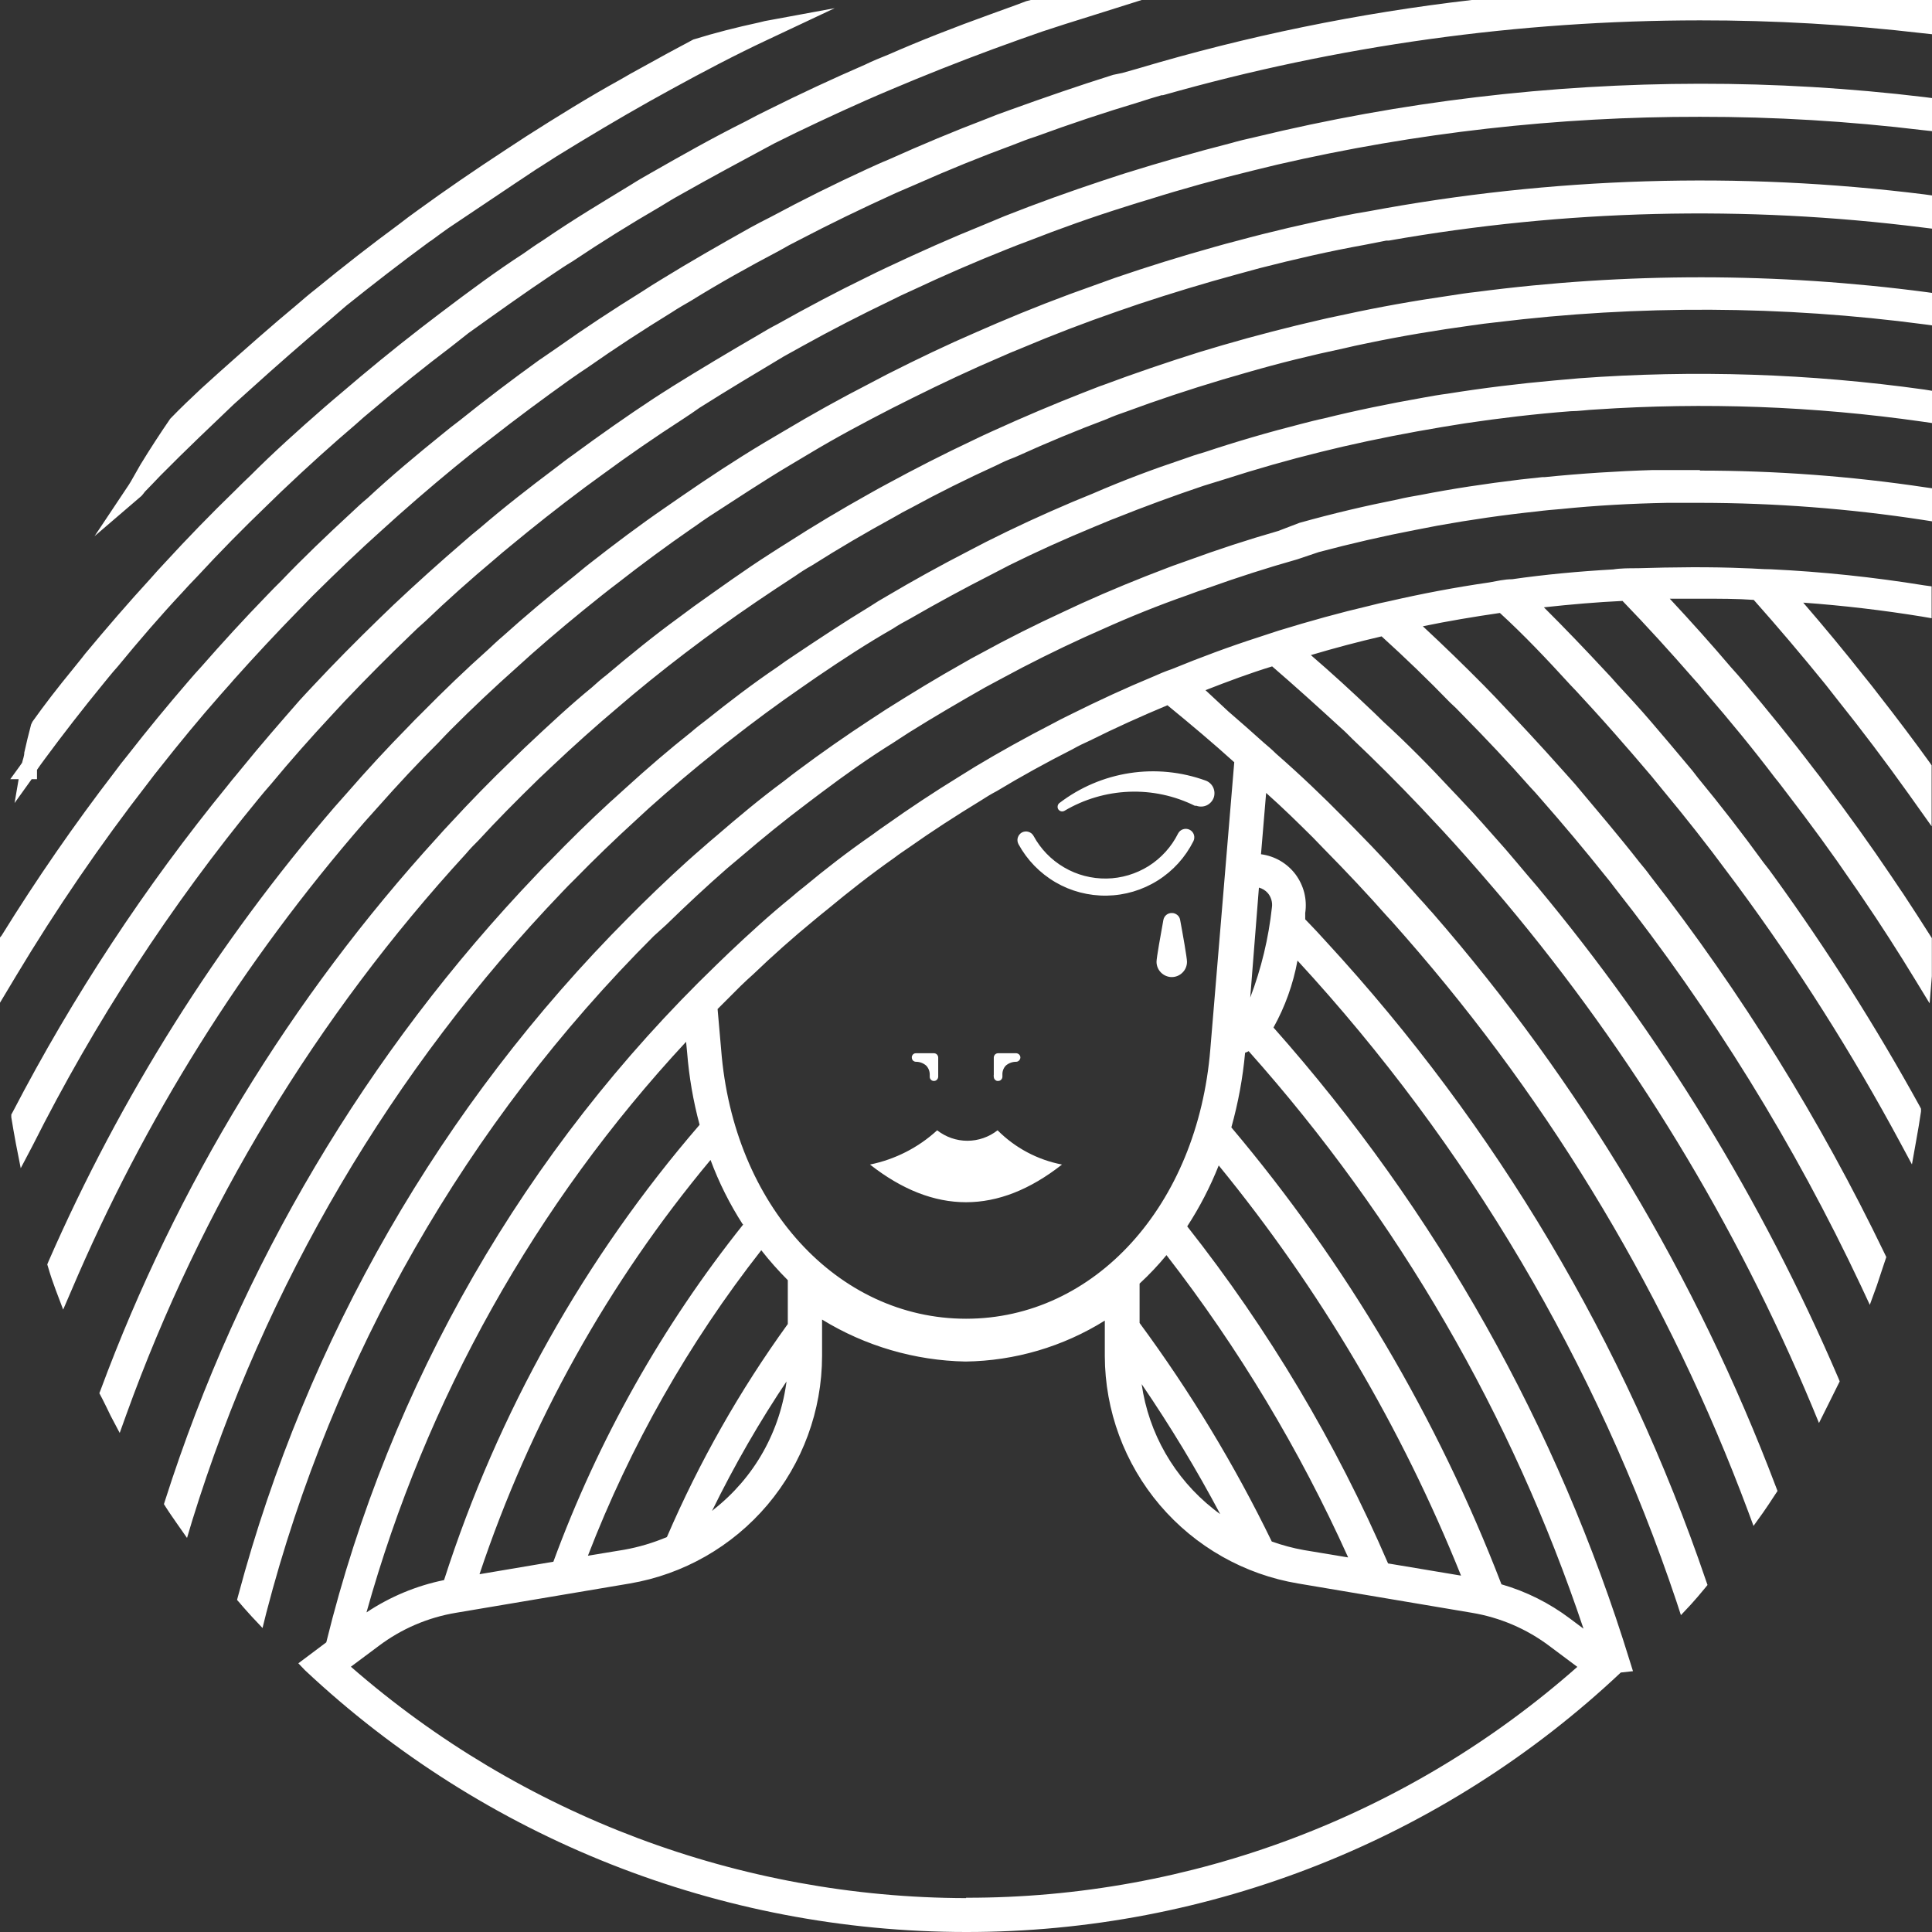 <svg width="26" height="26" viewBox="0 0 26 26" fill="none" xmlns="http://www.w3.org/2000/svg">
<rect x="0" y="0" width="26" height="26" fill="#333333" stroke="none"/>
<g id="logo-jalisco 1" clip-path="url(#clip0_134_413)">
<g id="Layer 2">
<g id="Layer 1">
<path id="Vector" d="M22.877 1.127C20.862 1.129 18.855 1.369 16.896 1.844C16.783 1.869 16.666 1.897 16.562 1.927C16.085 2.049 15.612 2.185 15.154 2.328L15.082 2.351L14.838 2.431C14.407 2.574 13.962 2.733 13.52 2.908L13.225 3.031C12.803 3.201 12.379 3.39 11.929 3.602C11.837 3.646 11.743 3.69 11.653 3.736C11.268 3.923 10.867 4.135 10.461 4.363C10.371 4.409 10.281 4.462 10.196 4.513C9.8 4.743 9.415 4.973 9.044 5.204L9.023 5.218C8.947 5.266 8.869 5.315 8.793 5.365C8.442 5.596 8.087 5.845 7.705 6.126C7.629 6.179 7.553 6.239 7.474 6.299C7.133 6.555 6.783 6.827 6.46 7.105C6.386 7.163 6.317 7.223 6.246 7.285C5.916 7.569 5.596 7.857 5.296 8.14L5.1 8.329C4.796 8.624 4.497 8.926 4.215 9.228C4.153 9.295 4.091 9.359 4.031 9.426C3.791 9.701 3.522 10.007 3.227 10.371L3.181 10.427C3.141 10.475 3.1 10.523 3.063 10.572C1.951 11.933 0.982 13.405 0.171 14.965L0.152 14.999V15.036C0.171 15.154 0.191 15.267 0.214 15.391L0.279 15.721L0.438 15.419C1.275 13.754 2.296 12.188 3.48 10.749C3.533 10.685 3.586 10.62 3.648 10.551C3.907 10.238 4.181 9.929 4.46 9.629L4.637 9.438C4.946 9.113 5.234 8.825 5.522 8.548C5.584 8.486 5.649 8.426 5.718 8.366C6.013 8.083 6.329 7.801 6.658 7.525C6.728 7.465 6.794 7.407 6.866 7.35C7.175 7.094 7.504 6.833 7.871 6.559L8.101 6.391C8.458 6.128 8.823 5.877 9.184 5.644C9.265 5.591 9.344 5.538 9.415 5.487C9.779 5.257 10.162 5.027 10.549 4.796L10.807 4.653C11.185 4.443 11.584 4.238 11.992 4.042C12.084 3.996 12.174 3.952 12.268 3.911C12.695 3.71 13.128 3.522 13.554 3.353C13.649 3.314 13.748 3.277 13.847 3.24C14.257 3.079 14.697 2.922 15.154 2.779C15.255 2.747 15.361 2.713 15.465 2.683C15.912 2.542 16.387 2.411 16.862 2.295L17.191 2.215C19.056 1.785 20.963 1.569 22.877 1.572C23.878 1.571 24.879 1.631 25.873 1.751L26.002 1.765V1.32L25.901 1.307C24.898 1.186 23.888 1.126 22.877 1.127ZM18.415 2.844C18.302 2.862 18.185 2.883 18.076 2.906C17.565 3.01 17.101 3.118 16.659 3.238C16.553 3.266 16.447 3.293 16.345 3.323C15.884 3.452 15.437 3.591 15.009 3.738L14.72 3.842C14.287 3.994 13.849 4.165 13.418 4.349L13.137 4.471C12.752 4.637 12.36 4.824 11.941 5.036L11.678 5.174C11.314 5.361 10.936 5.57 10.526 5.815L10.277 5.962C9.892 6.193 9.523 6.437 9.182 6.672L8.952 6.831C8.615 7.062 8.272 7.32 7.931 7.587L7.878 7.629L7.721 7.758C7.382 8.027 7.059 8.299 6.767 8.562C6.698 8.62 6.633 8.682 6.569 8.742C6.267 9.011 5.967 9.3 5.679 9.592C5.617 9.652 5.554 9.717 5.495 9.779C5.218 10.06 4.939 10.362 4.672 10.669L4.501 10.862C2.92 12.697 1.623 14.758 0.652 16.977L0.636 17.016L0.648 17.055C0.678 17.159 0.712 17.258 0.749 17.357L0.85 17.624L0.963 17.362C1.939 15.068 3.269 12.943 4.905 11.063L5.077 10.871C5.359 10.553 5.624 10.268 5.896 9.998C5.951 9.938 6.011 9.878 6.071 9.816C6.354 9.532 6.652 9.251 6.958 8.979L7.152 8.804C7.454 8.537 7.772 8.272 8.101 8.011C8.168 7.956 8.24 7.903 8.311 7.848C8.629 7.599 8.97 7.347 9.32 7.105L9.35 7.085C9.415 7.039 9.479 6.992 9.546 6.949C9.904 6.718 10.27 6.474 10.636 6.257L10.879 6.112C11.261 5.882 11.644 5.679 12.012 5.49L12.1 5.446L12.275 5.358C12.681 5.156 13.079 4.969 13.464 4.805C13.557 4.764 13.646 4.725 13.741 4.688C14.167 4.508 14.599 4.342 15.039 4.19L15.327 4.091C15.765 3.946 16.205 3.812 16.64 3.694L16.951 3.609C17.426 3.487 17.899 3.379 18.36 3.296L18.655 3.238H18.689C21.061 2.82 23.482 2.76 25.871 3.061L26 3.077V2.63L25.899 2.616C23.407 2.305 20.883 2.382 18.415 2.844ZM19.867 3.929C19.752 3.941 19.637 3.959 19.528 3.976C19.023 4.049 18.558 4.132 18.104 4.231L17.873 4.28L17.781 4.301C17.348 4.4 16.901 4.515 16.451 4.646L16.149 4.736C15.7 4.877 15.26 5.027 14.843 5.183L14.797 5.199L14.566 5.289C14.184 5.439 13.789 5.605 13.363 5.799C13.273 5.838 13.185 5.882 13.098 5.923C12.697 6.112 12.31 6.31 11.946 6.508C11.865 6.55 11.789 6.594 11.699 6.644C11.326 6.852 10.952 7.075 10.593 7.306C10.517 7.354 10.438 7.403 10.362 7.453C10.03 7.665 9.685 7.914 9.337 8.161L9.12 8.322C8.802 8.553 8.479 8.816 8.163 9.083C8.094 9.136 8.027 9.194 7.965 9.251C7.682 9.482 7.389 9.754 7.059 10.065L6.884 10.235C6.605 10.503 6.327 10.788 6.059 11.079C5.999 11.141 5.942 11.206 5.889 11.265C3.914 13.43 2.374 15.956 1.355 18.703L1.337 18.749L1.376 18.823C1.413 18.897 1.45 18.97 1.489 19.053L1.611 19.284L1.699 19.039C2.707 16.244 4.262 13.678 6.271 11.489C6.323 11.427 6.379 11.368 6.437 11.312C6.681 11.046 6.949 10.775 7.255 10.477L7.435 10.307C7.719 10.039 8.016 9.772 8.325 9.512L8.518 9.348C8.823 9.094 9.134 8.85 9.47 8.601L9.685 8.444C10.003 8.214 10.344 7.984 10.699 7.753C10.772 7.702 10.846 7.654 10.929 7.608C11.293 7.377 11.66 7.163 12.026 6.963C12.105 6.916 12.185 6.873 12.268 6.831C12.621 6.638 13.006 6.446 13.421 6.257C13.492 6.22 13.566 6.188 13.651 6.156L13.695 6.137C14.096 5.955 14.497 5.789 14.889 5.642C14.976 5.603 15.066 5.57 15.161 5.538C15.571 5.386 15.995 5.245 16.456 5.107L16.756 5.02C17.217 4.886 17.659 4.778 18.076 4.69C18.182 4.665 18.284 4.642 18.39 4.621C18.851 4.524 19.337 4.443 19.807 4.379C19.915 4.363 20.024 4.349 20.137 4.337C22.051 4.103 23.987 4.112 25.899 4.365L26.03 4.383V3.946L25.931 3.932C23.918 3.666 21.88 3.665 19.867 3.929ZM0.196 10.807L0.426 10.486H0.498V10.383C0.497 10.375 0.497 10.367 0.498 10.36C0.53 10.314 0.562 10.268 0.599 10.219C0.844 9.887 1.106 9.548 1.406 9.182L1.464 9.111C1.503 9.064 1.542 9.016 1.586 8.968C1.876 8.615 2.169 8.276 2.452 7.974C2.517 7.903 2.579 7.834 2.648 7.765C2.964 7.423 3.268 7.115 3.582 6.813L3.787 6.614C4.153 6.266 4.478 5.974 4.787 5.711C4.858 5.646 4.93 5.584 5.006 5.522C5.361 5.22 5.72 4.932 6.073 4.665C6.154 4.6 6.23 4.543 6.304 4.483C6.684 4.211 7.059 3.943 7.442 3.687C7.527 3.63 7.615 3.57 7.705 3.517C8.087 3.261 8.484 3.014 8.88 2.784C8.97 2.729 9.06 2.673 9.152 2.623C9.56 2.392 9.987 2.162 10.418 1.931L10.708 1.788C11.107 1.597 11.524 1.401 12.008 1.198L12.317 1.069C12.778 0.88 13.239 0.703 13.72 0.532L14.027 0.424C14.232 0.357 14.437 0.29 14.647 0.226L15.38 -0.005H13.891L13.81 0.016L13.669 0.069L13.338 0.189C12.838 0.369 12.381 0.548 11.955 0.735C11.851 0.777 11.743 0.82 11.644 0.869C11.208 1.058 10.768 1.263 10.335 1.479C10.235 1.528 10.134 1.579 10.037 1.632C9.576 1.862 9.171 2.093 8.767 2.323C8.673 2.376 8.581 2.429 8.495 2.484C8.117 2.715 7.728 2.945 7.304 3.236C7.219 3.289 7.133 3.349 7.043 3.413C6.686 3.644 6.315 3.918 5.912 4.224L5.665 4.413C5.289 4.704 4.93 4.999 4.6 5.282C4.524 5.347 4.446 5.411 4.37 5.478C4.013 5.789 3.678 6.091 3.37 6.4C3.298 6.467 3.229 6.536 3.16 6.605C2.839 6.916 2.521 7.244 2.219 7.573C2.15 7.645 2.086 7.718 2.024 7.788C1.735 8.103 1.44 8.444 1.145 8.799L1.104 8.852L0.97 9.018C0.781 9.249 0.602 9.479 0.438 9.71L0.419 9.749C0.385 9.876 0.355 10.002 0.327 10.127C0.327 10.175 0.307 10.221 0.297 10.265L0.263 10.314L0.138 10.486H0.251L0.196 10.807ZM1.95 6.617L2.051 6.513L2.157 6.402C2.517 6.038 2.849 5.725 3.146 5.441L3.376 5.234C3.727 4.916 4.082 4.607 4.43 4.312L4.66 4.114C5.02 3.826 5.395 3.535 5.78 3.252L5.803 3.238C5.879 3.18 5.958 3.125 6.034 3.07C6.453 2.791 6.829 2.535 7.216 2.279L7.278 2.24L7.49 2.104C7.912 1.844 8.334 1.592 8.744 1.362L9.035 1.201C9.456 0.97 9.892 0.74 10.33 0.535L11.233 0.11L10.371 0.269C10.319 0.277 10.268 0.288 10.217 0.302C9.908 0.369 9.627 0.44 9.33 0.532C9.099 0.654 8.869 0.779 8.638 0.908C8.541 0.961 8.44 1.016 8.343 1.074C7.926 1.304 7.502 1.567 7.083 1.834L6.811 2.012C6.382 2.293 5.995 2.558 5.628 2.825C5.538 2.89 5.453 2.952 5.368 3.019C5.011 3.282 4.642 3.568 4.245 3.893C4.16 3.959 4.079 4.029 3.999 4.098C3.66 4.379 3.307 4.692 2.939 5.02L2.708 5.229C2.57 5.358 2.436 5.485 2.291 5.635C2.155 5.833 2.024 6.034 1.89 6.253L1.759 6.483L1.733 6.525L1.272 7.216L1.904 6.674C1.92 6.656 1.936 6.637 1.95 6.617ZM19.821 -0H19.807C18.286 0.176 16.783 0.484 15.315 0.922L15.103 0.982L14.981 1.007C14.52 1.152 14.059 1.311 13.58 1.484C13.474 1.521 13.37 1.56 13.268 1.602C12.84 1.765 12.397 1.95 11.957 2.148C11.856 2.189 11.757 2.235 11.66 2.279C11.238 2.473 10.805 2.687 10.376 2.918C10.281 2.966 10.187 3.014 10.095 3.065C9.682 3.296 9.281 3.526 8.906 3.757C8.818 3.81 8.73 3.865 8.647 3.92C8.249 4.167 7.864 4.42 7.509 4.672L7.278 4.831L7.258 4.844C6.903 5.1 6.539 5.375 6.184 5.66C6.105 5.72 6.027 5.78 5.953 5.842C5.61 6.119 5.262 6.409 4.946 6.704C4.875 6.762 4.805 6.827 4.732 6.896C4.388 7.214 4.077 7.511 3.784 7.818C3.718 7.882 3.653 7.949 3.589 8.016C3.287 8.327 2.992 8.65 2.713 8.968C2.648 9.039 2.586 9.108 2.528 9.177C2.259 9.489 1.991 9.813 1.712 10.171C1.653 10.242 1.597 10.316 1.546 10.385C1.001 11.094 0.492 11.83 0.021 12.591L0 12.616V12.648C0 12.764 0 12.879 0 12.999V13.494L0.214 13.137C0.755 12.235 1.349 11.366 1.994 10.535C2.047 10.463 2.1 10.397 2.155 10.328C2.415 9.998 2.687 9.668 2.969 9.348L3.098 9.203L3.148 9.145C3.432 8.827 3.727 8.511 4.024 8.207L4.213 8.013C4.536 7.693 4.842 7.4 5.153 7.122L5.363 6.933C5.707 6.628 6.034 6.352 6.366 6.087L6.596 5.909C6.96 5.623 7.313 5.363 7.668 5.109C7.751 5.052 7.832 4.994 7.917 4.939C8.279 4.685 8.657 4.439 9.044 4.201C9.127 4.146 9.212 4.098 9.3 4.047C9.671 3.817 10.058 3.6 10.487 3.374C10.574 3.323 10.664 3.275 10.756 3.229C11.167 3.014 11.595 2.807 12.026 2.611L12.098 2.579L12.328 2.48C12.764 2.286 13.202 2.109 13.633 1.95C13.734 1.91 13.833 1.871 13.941 1.837C14.402 1.668 14.863 1.514 15.324 1.376C15.428 1.341 15.53 1.311 15.633 1.281H15.652C18.002 0.613 20.434 0.275 22.877 0.274C23.878 0.273 24.879 0.331 25.873 0.447L26.002 0.461V-0H19.821ZM21.248 5.091L20.909 5.121C20.448 5.162 19.955 5.222 19.482 5.298C19.372 5.312 19.252 5.333 19.155 5.351C18.694 5.432 18.233 5.527 17.82 5.63C17.717 5.651 17.613 5.679 17.514 5.704C17.069 5.817 16.627 5.946 16.205 6.087C16.108 6.114 16.011 6.147 15.917 6.181C15.53 6.31 15.121 6.462 14.707 6.642L14.437 6.753C14.024 6.928 13.646 7.103 13.271 7.292L13.04 7.412C12.642 7.617 12.28 7.818 11.939 8.02C11.858 8.066 11.78 8.113 11.708 8.161C11.351 8.378 11.017 8.599 10.68 8.825C10.607 8.873 10.533 8.924 10.464 8.975C10.123 9.205 9.8 9.454 9.503 9.691C9.433 9.744 9.367 9.795 9.304 9.85C9.012 10.081 8.717 10.334 8.403 10.62L8.251 10.758L8.219 10.786C7.935 11.046 7.656 11.321 7.391 11.595C7.336 11.648 7.285 11.701 7.221 11.77C4.937 14.161 3.227 17.041 2.222 20.192L2.206 20.242L2.236 20.289C2.282 20.362 2.332 20.431 2.381 20.503L2.517 20.697L2.586 20.466C3.566 17.296 5.271 14.399 7.567 12.003C7.622 11.945 7.675 11.89 7.735 11.832C7.998 11.563 8.274 11.296 8.558 11.037L8.735 10.874C9.035 10.606 9.334 10.353 9.627 10.12C9.689 10.067 9.756 10.014 9.823 9.963C10.141 9.714 10.461 9.477 10.779 9.258L10.991 9.111C11.33 8.88 11.683 8.65 12.015 8.461C12.084 8.415 12.158 8.373 12.245 8.327C12.609 8.117 12.978 7.917 13.345 7.73L13.584 7.606C13.939 7.43 14.313 7.26 14.737 7.085L14.967 6.99L14.997 6.979C15.393 6.82 15.797 6.672 16.195 6.538L16.47 6.453C16.905 6.313 17.343 6.188 17.774 6.082L18.069 6.011C18.512 5.909 18.959 5.822 19.401 5.748L19.715 5.697C20.176 5.628 20.665 5.57 21.137 5.534C21.245 5.534 21.367 5.515 21.471 5.511C22.939 5.412 24.413 5.466 25.869 5.674L26 5.693V5.259L25.901 5.243C24.36 5.027 22.8 4.976 21.248 5.091ZM23.831 7.661C23.718 7.661 23.601 7.649 23.485 7.647C23.006 7.626 22.515 7.633 22.038 7.647C21.927 7.647 21.808 7.647 21.709 7.663C21.248 7.689 20.787 7.732 20.349 7.795C20.247 7.795 20.144 7.82 20.042 7.838C19.567 7.907 19.134 7.99 18.698 8.09C18.609 8.108 18.516 8.129 18.431 8.152C18.037 8.244 17.636 8.355 17.203 8.488L16.935 8.576C16.55 8.7 16.159 8.845 15.769 9.005C15.682 9.034 15.596 9.071 15.513 9.108C15.156 9.256 14.79 9.424 14.393 9.622C14.315 9.659 14.236 9.701 14.163 9.74C13.801 9.926 13.453 10.12 13.123 10.318L12.907 10.452C12.554 10.669 12.236 10.881 11.941 11.09C11.872 11.136 11.803 11.187 11.736 11.236C11.404 11.466 11.107 11.697 10.83 11.927C10.768 11.975 10.706 12.026 10.643 12.081C10.358 12.312 10.076 12.57 9.809 12.823L9.639 12.987C7.065 15.47 5.245 18.63 4.391 22.102L4.015 22.384L4.105 22.478C6.515 24.74 9.696 25.999 13.001 26C16.276 26.003 19.429 24.754 21.812 22.508L21.976 22.49L21.934 22.356C20.964 19.203 19.328 16.295 17.138 13.828C17.294 13.548 17.403 13.243 17.461 12.927C19.75 15.411 21.488 18.35 22.561 21.552L22.621 21.736L22.755 21.593C22.817 21.524 22.879 21.453 22.939 21.379L22.979 21.33L22.958 21.27C21.872 18.081 20.133 15.154 17.85 12.676L17.719 12.533C17.668 12.478 17.615 12.425 17.565 12.372V12.287C17.579 12.195 17.574 12.102 17.552 12.013C17.529 11.924 17.489 11.84 17.434 11.766C17.378 11.692 17.309 11.631 17.229 11.584C17.149 11.538 17.061 11.508 16.97 11.496L17.039 10.671C17.27 10.876 17.47 11.074 17.668 11.27L17.811 11.418C18.131 11.743 18.408 12.038 18.662 12.326C18.708 12.374 18.749 12.42 18.795 12.473L18.913 12.607C20.904 14.882 22.465 17.498 23.522 20.33L23.598 20.535L23.725 20.358C23.778 20.282 23.829 20.206 23.889 20.113L23.921 20.065L23.9 20.01C22.828 17.181 21.263 14.566 19.277 12.284L19.233 12.236C19.189 12.183 19.143 12.134 19.099 12.086C18.828 11.777 18.54 11.466 18.228 11.15L18.092 11.012C17.804 10.719 17.498 10.427 17.171 10.141C17.12 10.09 17.064 10.042 17.009 9.996C16.85 9.853 16.691 9.712 16.53 9.574L16.223 9.288C16.525 9.17 16.825 9.058 17.12 8.968C17.422 9.228 17.728 9.505 18.042 9.793C18.095 9.839 18.143 9.887 18.198 9.943C18.507 10.235 18.814 10.542 19.12 10.864L19.265 11.019C19.468 11.233 19.676 11.464 19.922 11.747L20.121 11.978L20.256 12.137C21.966 14.177 23.358 16.464 24.384 18.92L24.479 19.15L24.594 18.92C24.642 18.825 24.689 18.731 24.735 18.636L24.758 18.59L24.737 18.539C23.714 16.154 22.351 13.929 20.69 11.934L20.554 11.775C20.457 11.66 20.36 11.544 20.261 11.429C20.031 11.171 19.858 10.968 19.69 10.795C19.641 10.74 19.59 10.689 19.54 10.636C19.245 10.318 18.936 10.005 18.618 9.714L18.493 9.592L18.459 9.56C18.196 9.309 17.922 9.058 17.641 8.816C17.968 8.719 18.281 8.636 18.593 8.564C18.914 8.855 19.221 9.151 19.514 9.454C19.567 9.502 19.62 9.553 19.669 9.606C20.001 9.943 20.303 10.263 20.591 10.59C20.639 10.641 20.688 10.694 20.734 10.749C21.038 11.095 21.328 11.441 21.602 11.784C21.646 11.837 21.69 11.892 21.734 11.952C23.038 13.606 24.149 15.403 25.046 17.309L25.163 17.56L25.258 17.299L25.334 17.069L25.385 16.917L25.364 16.873C24.495 15.069 23.437 13.363 22.206 11.784C22.163 11.724 22.114 11.664 22.066 11.607C21.794 11.259 21.501 10.915 21.197 10.553L21.047 10.385C20.72 10.016 20.416 9.694 20.125 9.385L19.968 9.223C19.706 8.958 19.431 8.691 19.148 8.428C19.482 8.359 19.839 8.299 20.185 8.249C20.512 8.548 20.817 8.871 21.135 9.219C21.19 9.274 21.241 9.332 21.294 9.389C21.49 9.601 21.683 9.816 21.872 10.035C21.99 10.168 22.103 10.304 22.223 10.443L22.37 10.623C22.686 11.003 22.981 11.378 23.248 11.74L23.347 11.872L23.384 11.922C24.195 13.021 24.927 14.177 25.574 15.38L25.73 15.67L25.788 15.345C25.811 15.216 25.834 15.087 25.852 14.958V14.921L25.834 14.886C25.245 13.817 24.591 12.785 23.875 11.796C23.827 11.729 23.78 11.666 23.732 11.607C23.444 11.21 23.147 10.828 22.852 10.47C22.804 10.405 22.753 10.342 22.7 10.281C22.543 10.092 22.384 9.906 22.223 9.717C22.061 9.528 21.918 9.373 21.762 9.205C21.709 9.143 21.653 9.083 21.598 9.025C21.335 8.742 21.061 8.456 20.777 8.173C21.146 8.133 21.494 8.103 21.835 8.087C22.163 8.426 22.483 8.779 22.79 9.131C22.833 9.177 22.875 9.226 22.914 9.274L22.951 9.318C23.278 9.696 23.594 10.081 23.889 10.47C23.942 10.533 23.988 10.597 24.036 10.659C24.368 11.09 24.659 11.489 24.926 11.881C24.972 11.948 25.018 12.012 25.062 12.079C25.309 12.441 25.548 12.814 25.774 13.185L25.968 13.503L25.998 13.137C25.998 13.093 25.998 13.052 25.998 13.008V12.625L25.979 12.595C25.859 12.404 25.735 12.215 25.61 12.024L25.583 11.985L25.454 11.793C25.173 11.376 24.871 10.954 24.559 10.544C24.509 10.475 24.458 10.408 24.407 10.344C24.115 9.959 23.794 9.565 23.46 9.168C23.405 9.104 23.349 9.039 23.294 8.979C23.034 8.673 22.757 8.364 22.471 8.057H22.872C23.142 8.057 23.382 8.057 23.601 8.073C23.923 8.435 24.248 8.818 24.569 9.214L24.732 9.422C25.053 9.823 25.373 10.247 25.682 10.68L25.995 11.12V10.3L25.975 10.27C25.763 9.975 25.53 9.666 25.262 9.323C25.216 9.263 25.17 9.203 25.122 9.145L25.096 9.113C24.825 8.769 24.546 8.433 24.267 8.11C24.804 8.149 25.338 8.212 25.862 8.297L25.995 8.32V7.891L25.899 7.878C25.214 7.767 24.524 7.694 23.831 7.661ZM10.003 16.477C8.913 17.843 8.05 19.376 7.447 21.017L6.453 21.185C7.133 19.149 8.187 17.258 9.562 15.61C9.675 15.914 9.82 16.204 9.996 16.477H10.003ZM8.975 20.685C8.79 20.763 8.596 20.821 8.399 20.856L7.912 20.936C8.482 19.458 9.268 18.072 10.245 16.825C10.355 16.966 10.475 17.101 10.602 17.228V17.818C9.956 18.711 9.411 19.673 8.975 20.685ZM10.588 18.565C10.547 18.907 10.439 19.238 10.27 19.539C10.101 19.84 9.873 20.104 9.602 20.316C9.597 20.323 9.59 20.328 9.583 20.332C9.882 19.721 10.222 19.13 10.602 18.565H10.588ZM9.233 14.02L9.247 14.163C9.273 14.492 9.329 14.818 9.415 15.137C7.869 16.928 6.699 19.011 5.976 21.264C5.603 21.34 5.249 21.488 4.932 21.699C5.732 18.833 7.207 16.2 9.233 14.02ZM13.001 25.544C9.956 25.538 7.016 24.432 4.722 22.43L5.096 22.151C5.402 21.92 5.759 21.767 6.138 21.704L8.475 21.31C9.198 21.187 9.854 20.812 10.328 20.252C10.801 19.692 11.062 18.982 11.063 18.249V17.758C11.645 18.115 12.312 18.31 12.994 18.323C13.658 18.314 14.306 18.123 14.868 17.772V18.249C14.87 18.984 15.133 19.695 15.609 20.255C16.086 20.815 16.745 21.189 17.47 21.31L19.807 21.704C20.186 21.767 20.544 21.92 20.851 22.151L21.227 22.432C18.957 24.438 16.031 25.544 13.001 25.539V25.544ZM18.141 20.959L17.546 20.86C17.4 20.834 17.256 20.795 17.115 20.745C16.613 19.712 16.017 18.728 15.336 17.804V17.274C15.465 17.155 15.586 17.027 15.698 16.891C16.669 18.145 17.489 19.509 18.141 20.955V20.959ZM15.977 16.504C16.145 16.246 16.287 15.971 16.401 15.684C17.761 17.348 18.861 19.209 19.662 21.204L18.68 21.04C17.98 19.417 17.072 17.892 15.977 16.504ZM16.421 20.376C16.389 20.353 16.357 20.33 16.327 20.305C15.803 19.89 15.458 19.289 15.364 18.627C15.748 19.19 16.102 19.774 16.421 20.376ZM16.942 11.945C16.988 11.957 17.029 11.982 17.06 12.017C17.083 12.043 17.099 12.074 17.109 12.107C17.119 12.141 17.122 12.176 17.117 12.21C17.072 12.626 16.974 13.034 16.825 13.425L16.942 11.945ZM16.804 14.146C18.817 16.405 20.35 19.049 21.31 21.918L21.128 21.782C20.851 21.573 20.539 21.417 20.206 21.321C19.345 19.084 18.117 17.005 16.571 15.172C16.663 14.843 16.725 14.507 16.756 14.167C16.773 14.162 16.789 14.155 16.804 14.146ZM16.61 10.258L16.288 14.119C16.117 16.223 14.732 17.747 13.001 17.747C11.27 17.747 9.869 16.223 9.705 14.126L9.657 13.579L9.968 13.268C10.023 13.215 10.076 13.165 10.136 13.112C10.395 12.863 10.671 12.618 10.957 12.383C11.019 12.333 11.077 12.282 11.141 12.233C11.418 12.003 11.71 11.773 12.038 11.542C12.1 11.494 12.167 11.45 12.234 11.404C12.538 11.189 12.861 10.98 13.197 10.775C13.266 10.731 13.335 10.687 13.411 10.648C13.736 10.452 14.082 10.261 14.437 10.081C14.511 10.039 14.587 10.002 14.668 9.966C15.006 9.797 15.359 9.638 15.711 9.491C16.032 9.754 16.327 10.002 16.61 10.258ZM13.425 15.211C13.309 15.302 13.166 15.352 13.018 15.352C12.871 15.352 12.728 15.302 12.612 15.211C12.358 15.444 12.046 15.603 11.708 15.672C12.57 16.348 13.431 16.348 14.292 15.672C13.963 15.609 13.661 15.448 13.425 15.211ZM12.328 14.289C12.379 14.289 12.428 14.308 12.466 14.342C12.497 14.376 12.513 14.419 12.512 14.464V14.492C12.512 14.507 12.518 14.521 12.529 14.531C12.539 14.542 12.553 14.547 12.568 14.547C12.583 14.547 12.597 14.542 12.608 14.531C12.618 14.521 12.625 14.507 12.626 14.492V14.232C12.626 14.216 12.619 14.202 12.609 14.191C12.598 14.18 12.583 14.174 12.568 14.174H12.326C12.318 14.174 12.311 14.176 12.304 14.178C12.297 14.181 12.291 14.186 12.286 14.191C12.281 14.197 12.277 14.203 12.274 14.21C12.271 14.217 12.27 14.224 12.271 14.232C12.271 14.239 12.272 14.247 12.275 14.254C12.278 14.261 12.282 14.267 12.287 14.273C12.293 14.278 12.299 14.282 12.306 14.285C12.313 14.288 12.321 14.289 12.328 14.289ZM15.769 12.287C15.742 12.286 15.716 12.296 15.695 12.313C15.675 12.33 15.661 12.354 15.656 12.381C15.622 12.568 15.564 12.89 15.564 12.943C15.564 12.998 15.586 13.05 15.624 13.088C15.663 13.127 15.715 13.149 15.769 13.149C15.824 13.149 15.876 13.127 15.914 13.088C15.953 13.05 15.974 12.998 15.974 12.943C15.974 12.89 15.917 12.568 15.882 12.381C15.878 12.354 15.864 12.33 15.843 12.313C15.822 12.296 15.796 12.286 15.769 12.287ZM13.432 14.547C13.447 14.547 13.461 14.542 13.472 14.531C13.483 14.521 13.489 14.507 13.49 14.492V14.464C13.488 14.42 13.503 14.376 13.534 14.342C13.572 14.308 13.622 14.289 13.674 14.289C13.689 14.289 13.704 14.283 13.714 14.272C13.725 14.261 13.731 14.247 13.732 14.232C13.732 14.217 13.726 14.203 13.716 14.192C13.705 14.181 13.691 14.175 13.676 14.174H13.432C13.417 14.174 13.402 14.18 13.391 14.191C13.381 14.202 13.374 14.216 13.374 14.232V14.462C13.372 14.472 13.372 14.482 13.374 14.492C13.374 14.5 13.376 14.507 13.379 14.514C13.382 14.521 13.386 14.527 13.392 14.532C13.397 14.537 13.403 14.541 13.41 14.544C13.417 14.547 13.425 14.548 13.432 14.547ZM16.009 11.166C15.982 11.153 15.95 11.15 15.921 11.16C15.892 11.169 15.868 11.19 15.854 11.217C15.765 11.396 15.627 11.548 15.458 11.655C15.288 11.761 15.092 11.82 14.892 11.823C14.691 11.826 14.493 11.775 14.32 11.673C14.147 11.572 14.005 11.426 13.909 11.249C13.895 11.223 13.87 11.203 13.84 11.194C13.811 11.185 13.779 11.189 13.752 11.203C13.726 11.218 13.706 11.243 13.697 11.272C13.688 11.302 13.692 11.333 13.706 11.36C13.822 11.573 13.994 11.75 14.204 11.873C14.413 11.995 14.652 12.057 14.895 12.053C15.137 12.049 15.374 11.979 15.579 11.85C15.785 11.721 15.951 11.538 16.06 11.321C16.067 11.307 16.071 11.293 16.072 11.278C16.073 11.262 16.072 11.247 16.067 11.233C16.062 11.218 16.055 11.205 16.045 11.194C16.035 11.182 16.023 11.173 16.009 11.166ZM22.877 6.326C22.776 6.326 22.674 6.326 22.575 6.326C22.476 6.326 22.345 6.326 22.232 6.326C21.771 6.34 21.275 6.372 20.787 6.421H20.757L20.462 6.453C19.98 6.511 19.54 6.578 19.116 6.661C19.012 6.679 18.908 6.697 18.811 6.721C18.383 6.806 17.95 6.907 17.488 7.036L17.203 7.145C16.788 7.264 16.38 7.398 15.99 7.541L15.79 7.612L15.721 7.638C15.324 7.788 14.932 7.949 14.555 8.12L14.456 8.166L14.308 8.235C13.939 8.405 13.561 8.594 13.192 8.797C13.112 8.839 13.036 8.88 12.962 8.924C12.612 9.12 12.271 9.329 11.929 9.544L11.715 9.684C11.386 9.899 11.06 10.127 10.745 10.362C10.687 10.406 10.63 10.447 10.574 10.493L10.544 10.516C10.231 10.747 9.929 11 9.643 11.247C9.579 11.3 9.516 11.355 9.456 11.408C9.187 11.639 8.906 11.904 8.624 12.181L8.456 12.349C5.937 14.877 4.127 18.023 3.206 21.471L3.19 21.531L3.229 21.575C3.28 21.637 3.335 21.695 3.388 21.755L3.533 21.909L3.584 21.704C4.479 18.258 6.279 15.114 8.797 12.598L8.966 12.445C9.233 12.185 9.507 11.929 9.784 11.687L9.973 11.528C10.268 11.275 10.567 11.033 10.865 10.809L10.996 10.71L11.06 10.662C11.367 10.431 11.69 10.201 12.017 9.998L12.098 9.945L12.234 9.857C12.584 9.638 12.925 9.44 13.257 9.251L13.488 9.127C13.845 8.933 14.216 8.749 14.589 8.578L14.836 8.468C15.2 8.304 15.587 8.147 15.988 8.007C16.076 7.974 16.163 7.942 16.258 7.912C16.65 7.771 17.053 7.642 17.459 7.527L17.747 7.43C18.18 7.315 18.618 7.214 19.051 7.131L19.351 7.073C19.784 6.995 20.231 6.93 20.688 6.882C20.794 6.868 20.902 6.859 21.01 6.85C21.471 6.803 21.953 6.776 22.437 6.767C22.547 6.767 22.667 6.767 22.78 6.767H22.884C23.887 6.768 24.889 6.845 25.88 6.997L26.014 7.018V6.573L25.915 6.559C24.909 6.408 23.894 6.333 22.877 6.333V6.326ZM14.257 10.807C14.245 10.816 14.237 10.83 14.234 10.845C14.231 10.861 14.233 10.876 14.241 10.89C14.25 10.904 14.264 10.914 14.28 10.918C14.296 10.922 14.312 10.919 14.326 10.911C14.59 10.755 14.889 10.667 15.195 10.655C15.501 10.643 15.805 10.708 16.08 10.844H16.101C16.146 10.86 16.196 10.858 16.239 10.838C16.282 10.818 16.316 10.781 16.333 10.737C16.349 10.692 16.347 10.642 16.327 10.598C16.307 10.555 16.27 10.521 16.226 10.505C15.898 10.386 15.547 10.351 15.203 10.404C14.859 10.457 14.534 10.595 14.257 10.807Z" fill="white"/>
</g>
</g>
</g>
<defs>
<clipPath id="clip0_134_413">
<rect width="26" height="26" fill="white"/>
</clipPath>
</defs>
</svg>
